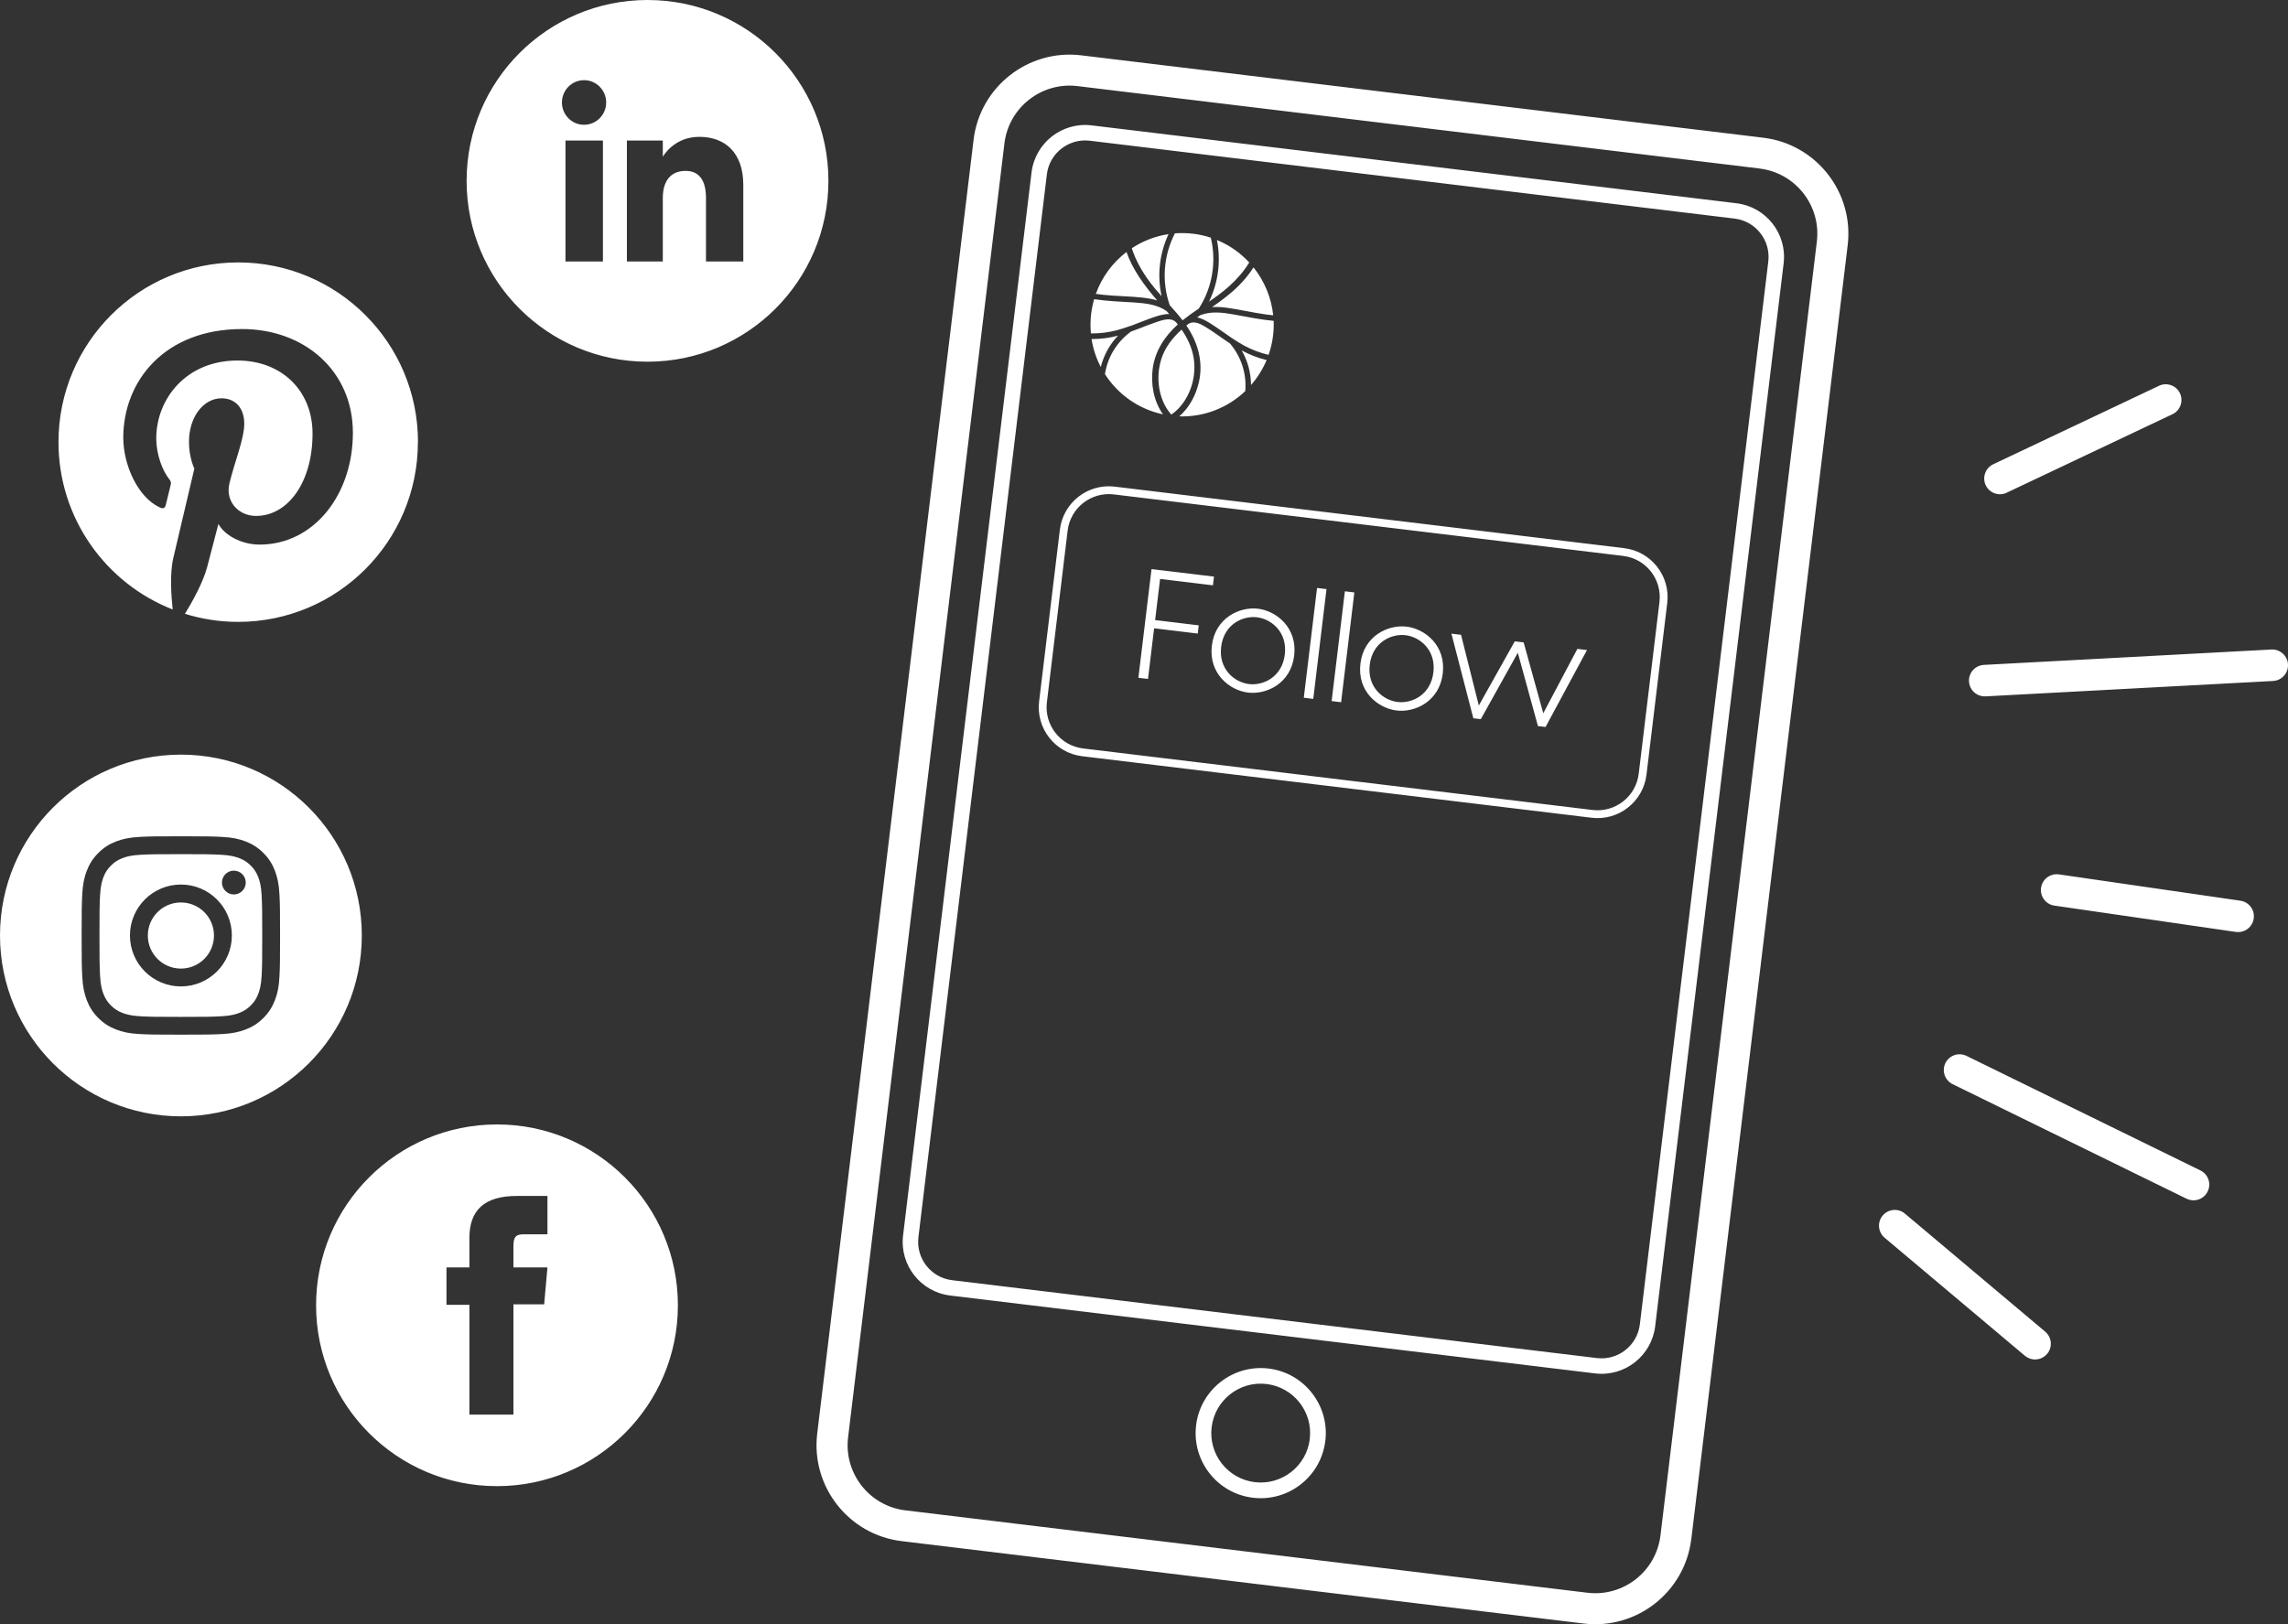 <?xml version="1.0" encoding="UTF-8"?><svg xmlns="http://www.w3.org/2000/svg" viewBox="0 0 459.36 326.19"><rect x="0" y="0" width="459.36" height="326.19" fill="#333333" stroke="none"/><defs><style>.e{fill:#fff;}</style></defs><g id="a"/><g id="b"><g id="c"><g id="d"><path class="e" d="M398.09,139.83c-1.5-.18-2.69-1.41-2.78-2.97-.09-1.74,1.24-3.23,2.99-3.33l57.73-3.09c1.74-.09,3.24,1.25,3.33,2.99s-1.24,3.23-2.99,3.33l-57.73,3.09c-.19,0-.37,0-.55-.02Zm54.39,44.64c.25-1.73-.95-3.33-2.67-3.58l-36.44-5.29s-.05,0-.08,0c-1.7-.21-3.26,.98-3.51,2.69-.25,1.73,.95,3.33,2.67,3.58l36.44,5.29s.05,0,.08,0c1.7,.21,3.26-.98,3.51-2.69Zm-49.6-85.52l33.28-15.76c1.58-.75,2.25-2.63,1.51-4.21-.75-1.58-2.64-2.25-4.21-1.5l-33.28,15.76c-1.58,.75-2.25,2.63-1.51,4.21,.48,1.02,1.44,1.66,2.48,1.79,.57,.07,1.17-.02,1.73-.28h0Zm8.12,172.95c1.13-1.34,.95-3.33-.38-4.46l-28.17-23.71c-1.34-1.13-3.33-.95-4.46,.38-1.13,1.34-.95,3.33,.38,4.46l28.17,23.71c.49,.41,1.07,.65,1.65,.72,1.02,.12,2.09-.25,2.8-1.1h.01Zm32.23-32.61c.77-1.57,.12-3.46-1.45-4.23l-46.97-23.01c-1.57-.76-3.46-.12-4.23,1.45s-.12,3.46,1.45,4.23l46.97,23.01c.33,.16,.67,.26,1.01,.3,1.3,.16,2.61-.51,3.22-1.75Zm-103.67,69.83l31.4-259.87c1.28-10.62-6.31-20.3-16.93-21.59L217.06,11.11c-10.62-1.28-20.3,6.31-21.59,16.93l-31.4,259.87c-1.28,10.62,6.31,20.3,16.93,21.59l136.96,16.55c10.62,1.28,20.3-6.31,21.59-16.93h0Zm13.72-275.27c7.21,.87,12.36,7.45,11.49,14.65l-31.4,259.87c-.87,7.21-7.45,12.37-14.65,11.5l-136.96-16.55c-7.21-.87-12.36-7.45-11.49-14.65L201.66,28.79c.87-7.21,7.45-12.37,14.65-11.5l136.96,16.55h0Zm-5.02,10.05l-129.46-15.64c-4.24-.51-8.11,2.52-8.62,6.76l-25.79,213.46c-.51,4.24,2.52,8.11,6.76,8.62l129.46,15.64c4.24,.51,8.11-2.52,8.62-6.76l25.79-213.46c.51-4.24-2.52-8.11-6.76-8.62m.37-3.08c5.95,.72,10.19,6.12,9.47,12.07l-25.79,213.46c-.72,5.95-6.12,10.19-12.07,9.47l-129.46-15.64c-5.95-.72-10.19-6.12-9.47-12.07l25.79-213.46c.72-5.95,6.12-10.19,12.07-9.47l129.46,15.64h0Zm-82.54,248.56c.86-7.15-4.25-13.68-11.41-14.54-7.15-.86-13.68,4.25-14.54,11.41s4.25,13.68,11.4,14.54c7.15,.86,13.68-4.25,14.54-11.41h.01Zm-3.12-.38c-.66,5.43-5.61,9.32-11.05,8.66s-9.32-5.61-8.66-11.05c.66-5.43,5.61-9.32,11.04-8.66s9.32,5.61,8.66,11.04h.01Zm-15.64-221.1c.67,.44,1.73,1.12,2.44,1.5,1.55,.83,3.21,1.47,4.92,1.87,.43-1.23,.74-2.52,.9-3.86,.12-1,.16-1.99,.12-2.97-2.71-.25-5.37-.81-8.04-1.29-2.21-.4-4.53-.68-6.63,.13h-.03c-.22,.16-.43,.31-.65,.46,.94,.2,1.86,.72,2.69,1.24,1.47,.92,2.86,1.96,4.29,2.93m-4.61-7.33c1.4-.96,2.78-1.95,4.05-3.1,1.56-1.41,2.96-3,4.03-4.77-1.79-1.93-3.99-3.49-6.49-4.51,.84,4.17,.28,8.56-1.59,12.39h0Zm.63,1.09c.96-.06,1.94,0,2.9,.13,2.67,.35,5.29,1,7.96,1.36,.46,.06,.93,.11,1.4,.16-.37-3.58-1.78-6.9-3.95-9.62-.84,1.31-1.83,2.53-2.94,3.64-1.64,1.65-3.48,3.02-5.37,4.32h0Zm5.94,8.72c1.21,2.11,1.85,4.49,1.87,6.93,1.29-1.47,2.35-3.16,3.13-5.01-.89-.21-1.77-.48-2.62-.82-.82-.32-1.6-.69-2.37-1.11h-.01Zm-12.84-5.23c-.1-.14-.21-.27-.31-.4-.03-.02-.06-.05-.09-.08-.97-1-2.68-.4-3.8-.03-1.21,.4-2.4,.88-3.59,1.34-.53,.2-1.06,.4-1.59,.59-2.83,2.06-4.71,5.11-5.24,8.56,2.58,4.03,6.71,7.02,11.65,8.07-1.86-2.61-2.48-6.07-2.06-9.2,.48-3.56,2.43-6.51,5.04-8.85h0Zm-1.61-3.86c.89,.98,1.77,1.98,2.58,3.03,1.05-.84,2.14-1.61,3.25-2.36,2.73-4.2,3.58-9.41,2.41-14.24-1.14-.37-2.33-.65-3.56-.79s-2.45-.17-3.64-.08c-2.29,4.42-2.71,9.7-1.04,14.43h0Zm-12.95,6.62c-.91,.12-1.84,.17-2.75,.17,.31,1.98,.94,3.88,1.85,5.62,.6-2.37,1.79-4.54,3.46-6.3-.84,.22-1.69,.4-2.56,.51h0Zm25.06,1.07c-.53-.35-1.05-.71-1.57-1.07-1.05-.73-2.08-1.48-3.17-2.14-.97-.6-2.4-1.47-3.53-.77-.04,.02-.07,.04-.11,.05-.13,.1-.27,.21-.4,.32,.09,.14,.19,.27,.28,.41,2.12,3.25,3.11,7.03,2.26,10.87-.58,2.63-1.92,5.19-3.96,6.96,5.05,.16,9.78-1.77,13.25-5.07,.3-3.48-.8-6.89-3.06-9.56h.01Zm-20-3.52c1.63-.6,3.22-1.28,4.87-1.83,.93-.31,1.95-.6,2.91-.57-.17-.2-.35-.39-.52-.59l-.02-.02c-1.85-1.29-4.17-1.56-6.41-1.71-2.71-.17-5.43-.26-8.12-.66-.27,.94-.47,1.91-.6,2.91-.16,1.34-.17,2.67-.05,3.96,1.76,.03,3.53-.2,5.23-.64,.78-.2,1.97-.61,2.72-.87m6.24-5.98c-.92-4.18-.42-8.59,1.4-12.45-2.67,.4-5.18,1.39-7.38,2.83,.78,2.46,2.1,4.76,3.67,6.86,.72,.96,1.5,1.87,2.31,2.76h0Zm-11.78-.27c2.73,.3,5.5,.28,8.22,.6,.91,.11,1.81,.27,2.68,.54-2.55-2.95-4.91-6.15-6.17-9.73-2.77,2.12-4.93,5.02-6.15,8.41,.47,.07,.94,.13,1.41,.18h0Zm11.7,13.01c-1.09,3.49-.6,7.76,1.71,10.67,.1,.13,.21,.25,.32,.38,.49-.33,.96-.71,1.39-1.16,2.58-2.67,3.72-6.75,3.07-10.39-.36-2.03-1.25-3.85-2.39-5.52-1.83,1.66-3.36,3.6-4.11,6.02h0Zm97.43,83.39l4.17-34.51c.65-5.41-3.21-10.34-8.63-11l-102.31-12.36c-5.41-.65-10.34,3.22-11,8.63l-4.17,34.51c-.65,5.41,3.21,10.34,8.63,11l102.31,12.36c5.41,.65,10.34-3.22,11-8.63Zm-4.65-43.95c4.55,.55,7.8,4.7,7.26,9.25l-4.17,34.51c-.55,4.55-4.7,7.8-9.25,7.26l-102.31-12.36c-4.55-.55-7.8-4.7-7.26-9.25l4.17-34.51c.55-4.55,4.7-7.8,9.25-7.26l102.31,12.36Zm-82.39,5.9l.21-1.75-12.54-1.51-2.64,21.83,1.93,.23,1.23-10.17,8.76,1.06,.2-1.65-8.76-1.06,1-8.26,10.6,1.28h0Zm9.06,4.7c-3.71-.45-8.61,1.84-9.28,7.42-.67,5.58,3.54,8.97,7.25,9.42s8.6-1.81,9.28-7.42c.67-5.58-3.54-8.97-7.25-9.42h0Zm-.21,1.72c2.87,.35,6.13,2.95,5.58,7.48-.55,4.53-4.33,6.28-7.2,5.93s-6.13-2.95-5.58-7.48,4.33-6.28,7.2-5.93h0Zm13.95-5.66l-1.9-.23-2.66,22.05,1.9,.23,2.66-22.05h0Zm5.59,.67l-1.9-.23-2.66,22.05,1.9,.23,2.66-22.05h0Zm10.5,6.87c-3.71-.45-8.61,1.84-9.28,7.42-.68,5.61,3.54,8.97,7.25,9.42s8.6-1.81,9.28-7.42-3.54-8.97-7.25-9.42Zm-.21,1.72c2.87,.35,6.13,2.95,5.58,7.48s-4.33,6.28-7.2,5.93-6.13-2.95-5.58-7.48c.55-4.52,4.33-6.28,7.2-5.93Zm34.49,2.74l-6.85,12.94-3.94-14.24-1.78-.21-7.22,12.89-3.57-14.2-1.93-.23,4.4,16.99,1.5,.18,7.43-13.34,4.04,14.73,1.53,.18,8.32-15.45-1.93-.23h0ZM130,0c-20.06,0-36.32,16.26-36.32,36.32h0c0,20.06,16.26,36.32,36.32,36.32s36.32-16.26,36.32-36.32h0c0-20.06-16.26-36.32-36.32-36.32Zm-8.95,52.51h-7.52V28.22h7.52v24.28h0Zm-3.79-27.45c-2.46,0-4.44-2.01-4.44-4.48s1.99-4.48,4.44-4.48,4.44,2.01,4.44,4.48-1.99,4.48-4.44,4.48Zm31.96,27.46h-7.48v-12.75c0-3.5-1.33-5.45-4.09-5.45-3.01,0-4.58,2.03-4.58,5.45v12.75h-7.21V28.22h7.21v3.27s2.17-4.01,7.32-4.01,8.84,3.15,8.84,9.65v15.37h-.01Zm-49.44,173.3h0c-20.06,0-36.32,16.26-36.32,36.32h0c0,20.06,16.26,36.32,36.32,36.32h0c20.06,0,36.32-16.26,36.32-36.32h0c0-20.06-16.26-36.32-36.32-36.32Zm10.13,22.06h-4.79c-1.69,0-2.04,.69-2.04,2.44v4.22h6.83l-.66,7.41h-6.17v22.14h-8.84v-22.05h-4.6v-7.51h4.6v-5.91c0-5.55,2.97-8.44,9.55-8.44h6.12v7.69h0ZM36.32,181.24c-3.67,0-6.64,2.97-6.64,6.64s2.97,6.64,6.64,6.64,6.64-2.97,6.64-6.64-2.97-6.64-6.64-6.64Zm15.52-5.11c-.36-.93-.79-1.59-1.49-2.29s-1.36-1.13-2.29-1.49c-.7-.27-1.76-.6-3.7-.69-2.1-.1-2.73-.12-8.05-.12s-5.95,.02-8.05,.12c-1.94,.09-3,.41-3.7,.69-.93,.36-1.59,.79-2.29,1.49-.7,.7-1.13,1.36-1.49,2.29-.27,.7-.6,1.76-.69,3.7-.1,2.1-.12,2.73-.12,8.05s.02,5.95,.12,8.05c.09,1.94,.41,3,.69,3.7,.36,.93,.79,1.59,1.49,2.29,.7,.7,1.36,1.13,2.29,1.49,.7,.27,1.76,.6,3.7,.69,2.1,.1,2.73,.12,8.05,.12s5.95-.02,8.05-.12c1.94-.09,3-.41,3.7-.69,.93-.36,1.59-.79,2.29-1.49s1.13-1.36,1.49-2.29c.27-.7,.6-1.76,.69-3.7,.1-2.1,.12-2.73,.12-8.05s-.02-5.95-.12-8.05c-.09-1.94-.41-3-.69-3.7Zm-15.52,21.97c-5.65,0-10.23-4.58-10.23-10.23s4.58-10.23,10.23-10.23,10.23,4.58,10.23,10.23-4.58,10.23-10.23,10.23Zm10.63-18.47c-1.32,0-2.39-1.07-2.39-2.39s1.07-2.39,2.39-2.39,2.39,1.07,2.39,2.39-1.07,2.39-2.39,2.39Zm-10.63-28.08c-20.06,0-36.32,16.26-36.32,36.32H0c0,20.06,16.26,36.32,36.32,36.32s36.32-16.26,36.32-36.32h0c0-20.06-16.26-36.32-36.32-36.32h0Zm19.79,44.53c-.1,2.12-.43,3.57-.93,4.83-.51,1.31-1.19,2.42-2.3,3.53s-2.22,1.79-3.53,2.3c-1.27,.49-2.71,.83-4.83,.93-2.12,.1-2.8,.12-8.21,.12s-6.09-.02-8.21-.12c-2.12-.1-3.57-.43-4.83-.93-1.31-.51-2.42-1.19-3.53-2.3s-1.79-2.22-2.3-3.53c-.49-1.27-.83-2.71-.93-4.83s-.12-2.8-.12-8.21,.02-6.09,.12-8.21c.1-2.12,.43-3.57,.93-4.83,.51-1.31,1.19-2.42,2.3-3.53,1.11-1.11,2.22-1.79,3.53-2.3,1.27-.49,2.71-.83,4.83-.93,2.12-.1,2.8-.12,8.21-.12s6.09,.02,8.21,.12c2.12,.1,3.57,.43,4.83,.93,1.31,.51,2.42,1.19,3.53,2.3s1.79,2.22,2.3,3.53c.49,1.27,.83,2.71,.93,4.83s.12,2.8,.12,8.21-.02,6.09-.12,8.21Zm27.79-107.28c0,19.94-16.15,36.09-36.09,36.09-3.73,0-7.31-.57-10.68-1.62,1.47-2.4,3.67-6.33,4.48-9.46,.44-1.69,2.24-8.59,2.24-8.59,1.18,2.24,4.61,4.15,8.27,4.15,10.88,0,18.73-10.01,18.73-22.45s-9.74-20.84-22.25-20.84c-15.57,0-23.85,10.45-23.85,21.84,0,5.3,2.82,11.89,7.32,13.98,.68,.32,1.05,.17,1.21-.48,.12-.49,.73-2.95,1-4.09,.09-.36,.04-.68-.25-1.03-1.47-1.82-2.66-5.14-2.66-8.24,0-7.96,6.02-15.66,16.3-15.66,8.86,0,15.08,6.04,15.08,14.68,0,9.76-4.93,16.53-11.35,16.53-3.54,0-6.2-2.92-5.34-6.52,1.02-4.29,2.98-8.92,2.98-12.02,0-2.76-1.48-5.08-4.57-5.08-3.62,0-6.53,3.74-6.53,8.76,0,3.2,1.08,5.36,1.08,5.36,0,0-3.57,15.1-4.22,17.93-.73,3.11-.44,7.51-.13,10.36-13.42-5.25-22.93-18.32-22.93-33.61,0-19.94,16.15-36.09,36.09-36.09s36.09,16.15,36.09,36.09h-.02Z"/></g></g></g></svg>
